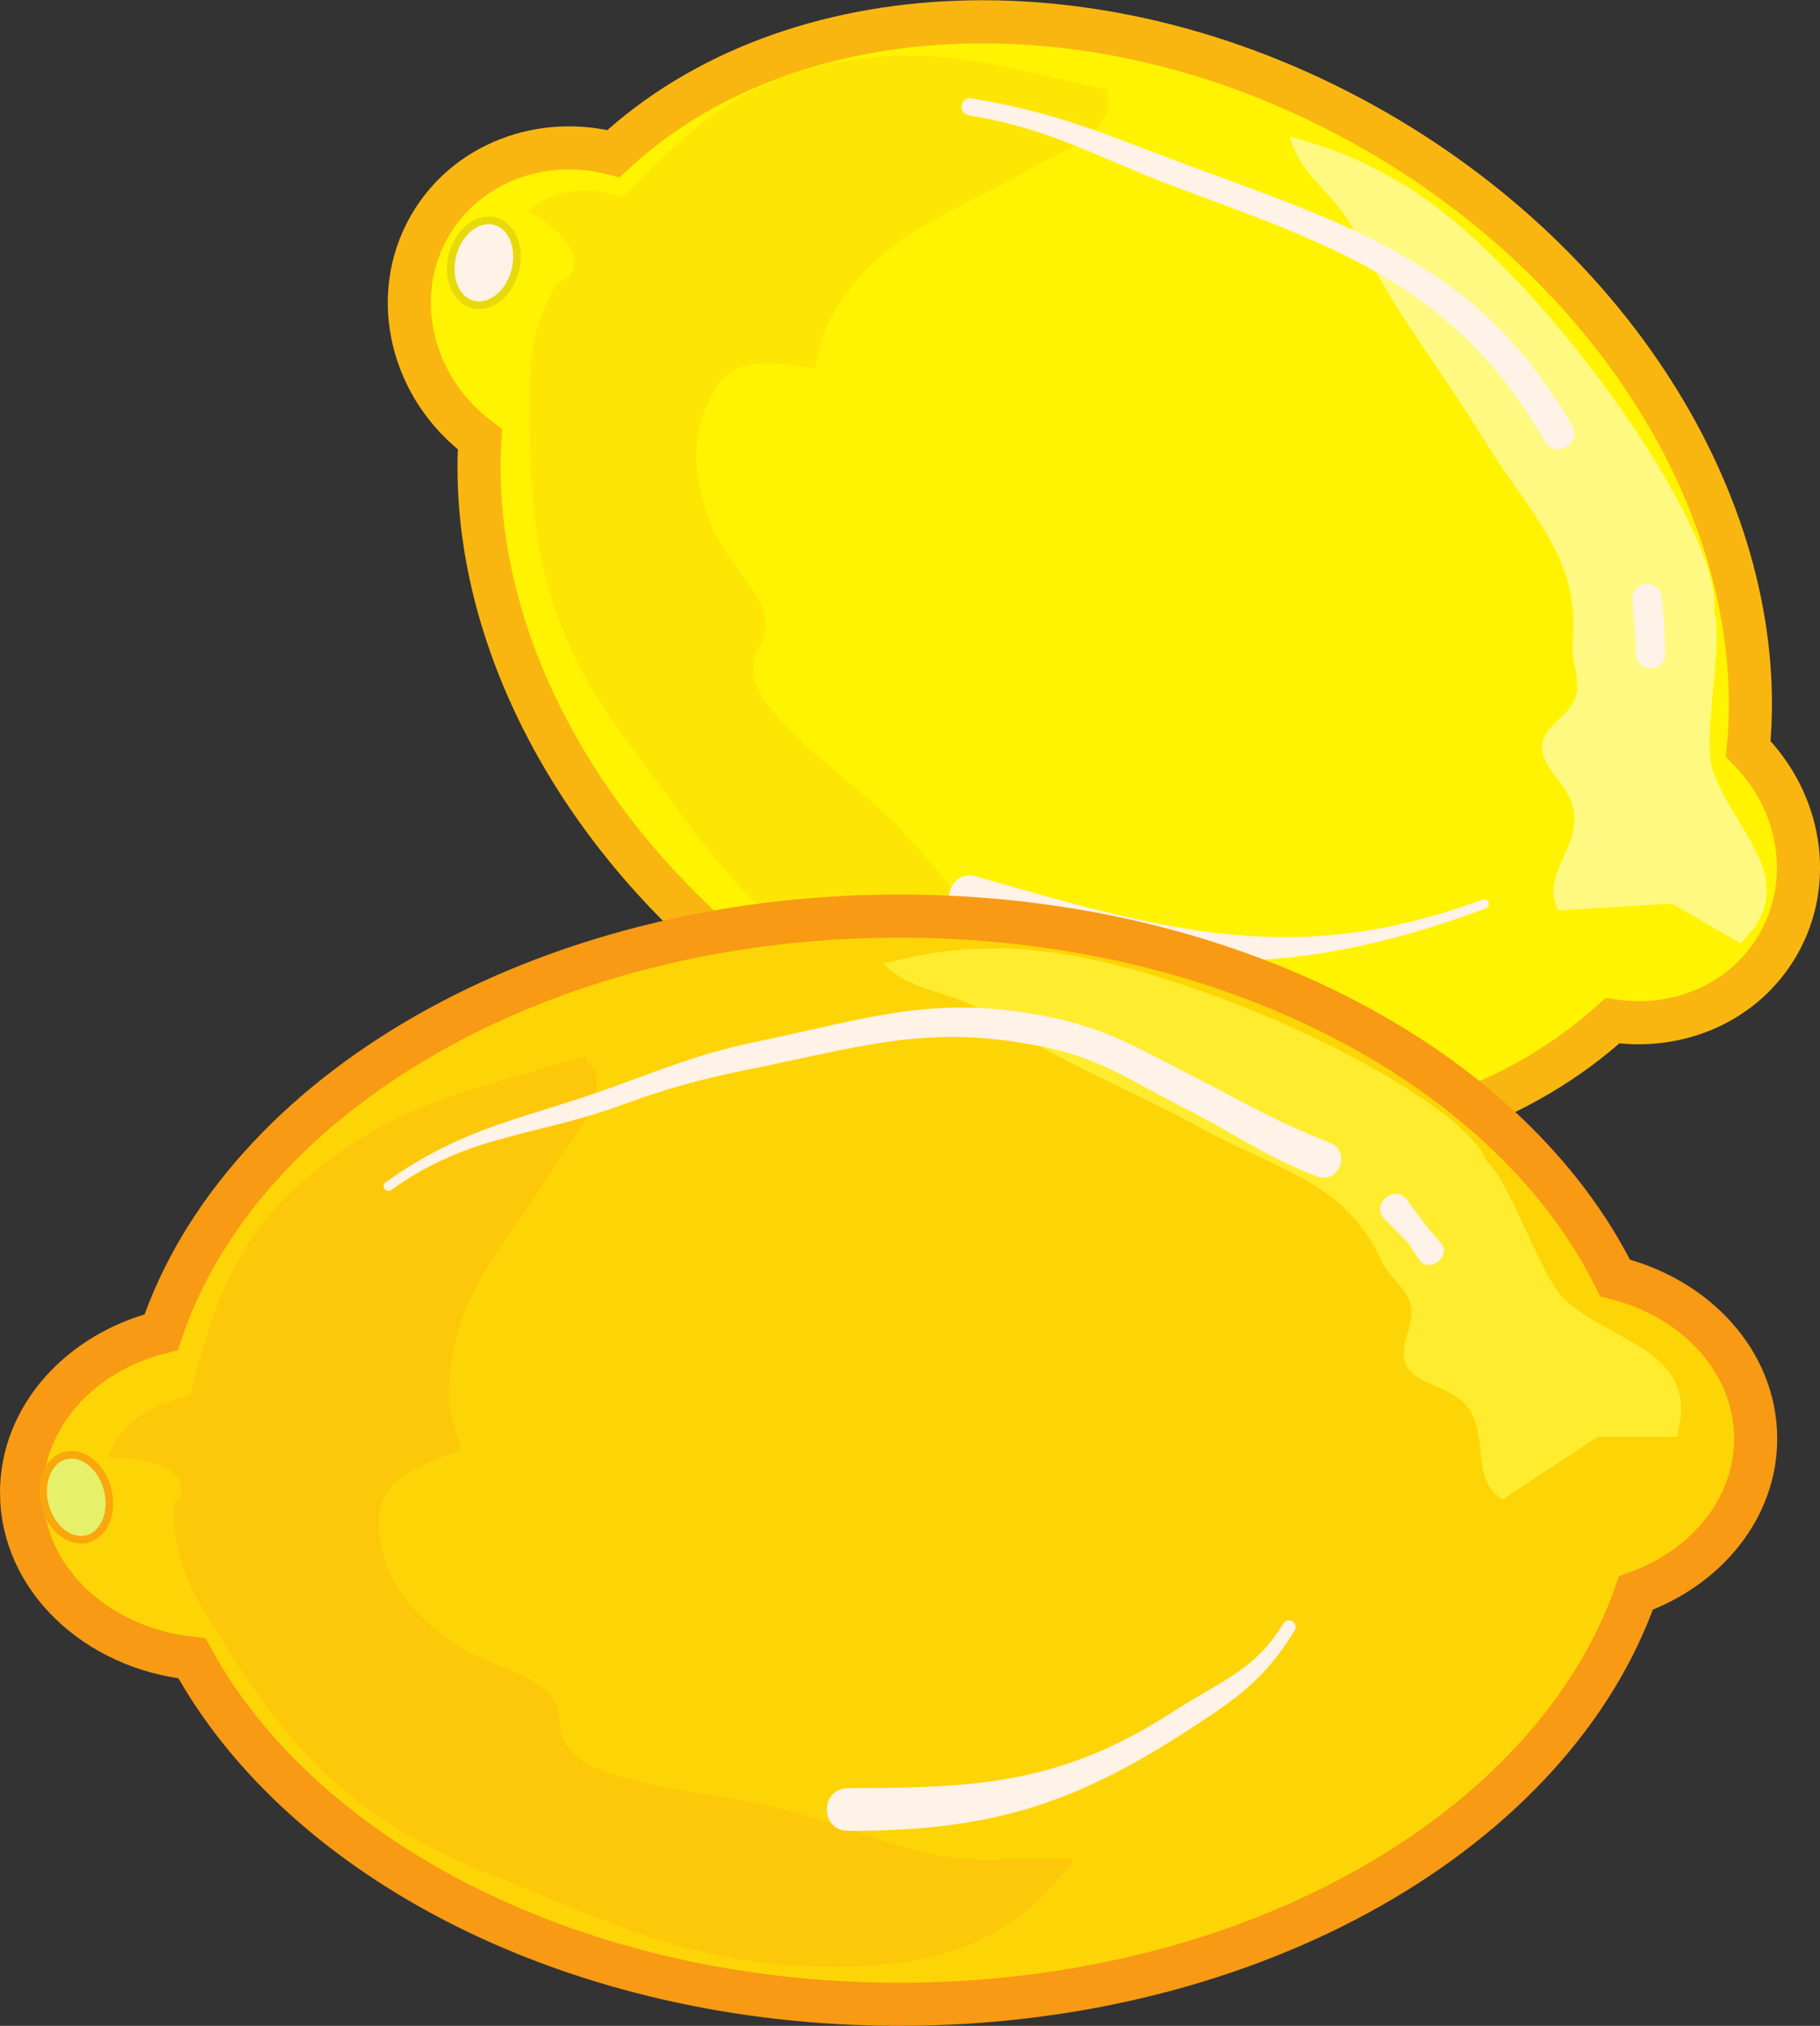 <svg xmlns="http://www.w3.org/2000/svg" width="239.49" height="266.486"><rect width="100%" height="100%" fill="#333333" stroke="none"/><path fill="#fff302" d="M56.553 29.717c4.817-8.34 14.797-11.96 24.172-9.507 23.184-21.536 64.52-23.61 100.426-2.883 33.133 19.129 51.762 51.98 48.89 81.18 6.876 6.89 8.758 17.39 3.926 25.761-4.41 7.637-13.148 11.32-21.789 10-23.27 21.133-64.296 23.047-99.96 2.457-32.294-18.648-50.805-50.32-49.07-78.945-8.997-6.66-12-18.692-6.595-28.063"/><path fill="none" stroke="#fab610" stroke-miterlimit="3.864" stroke-width="5.669" d="M56.553 29.717c4.817-8.34 14.797-11.96 24.172-9.507 23.184-21.536 64.52-23.61 100.426-2.883 33.133 19.129 51.762 51.98 48.89 81.18 6.876 6.89 8.758 17.39 3.926 25.761-4.41 7.637-13.148 11.32-21.789 10-23.27 21.133-64.296 23.047-99.96 2.457-32.294-18.648-50.805-50.32-49.07-78.945-8.997-6.66-12-18.692-6.595-28.063zm0 0"/><path fill="#fff2e6" d="M62.202 40.045c-2.27-.609-3.45-3.554-2.64-6.578.812-3.023 3.308-4.984 5.573-4.375 2.27.606 3.454 3.551 2.641 6.578-.809 3.024-3.305 4.98-5.574 4.375"/><path fill="none" stroke="#e7d90a" stroke-miterlimit="3.864" d="M62.202 40.045c-2.27-.609-3.45-3.554-2.64-6.578.812-3.023 3.308-4.984 5.573-4.375 2.27.606 3.454 3.551 2.641 6.578-.809 3.024-3.305 4.98-5.574 4.375zm0 0"/><path fill="#fee604" d="M82.147 25.881c8.598-8.894 14.777-14.851 26.805-17.433 13.953-2.914 22.605.351 36.762 3.328-.067 1.117.425 2.266-.2 3.348-2.312 4.007-5.882 4.687-9.832 7.027-11.082 6.445-19.883 8.437-26.258 19.48-1.375 2.383-1.43 4.227-2.199 6.813-5.332-.77-10.535-1.754-13.16 2.793-3.562 6.172-2.953 11.863-.207 18.355 2.5 5.922 9.258 9.965 6.008 15.594-2.313 4.008 1.254 8.086 4.476 11.246 5.344 5.25 9.348 7.563 14.457 12.965 7.114 7.426 10.157 13.656 19.516 18.195l6.93 4c-11.098 5.72-21.184 3.938-31.899-2.25-14.832-8.562-20.324-17.797-30.59-31.52-9.91-13.081-12.84-24.01-13.03-40.429-.09-7.844-.5-13.133 3.437-19.953.437-.758 1.43-.477 1.867-1.234 1.937-3.356-2.188-6.461-5.547-8.395 3.723-3.195 7.816-3.285 12.664-1.93"/><path fill="#fff982" d="M225.522 80.272c1.5-10.102-23.187-45.8-41.37-56.3-5.306-3.067-8.478-4.321-14.427-6.02 1.465 5.465 5.89 7.297 8.442 12.379 5.75 11.547 10.683 16.992 17.367 27.922 5.816 9.421 12.473 15.144 11.418 26.222-.293 3.008 1.527 5.356-.035 8.063-1 1.734-2.492 2.316-3.492 4.047-2.188 3.789 3.43 6.312 3.734 10.527.383 4.84-4.469 8.246-2.102 12.644l14.95-.894 9.093 5.25c.797-1.129 1.496-1.59 2.184-2.781 4-6.93-3.121-12.34-5.863-19.84-1.551-4.07 1.476-17.102.101-21.219"/><path fill="#fff2e6" d="M127.842 12.94c11.293 1.867 17.403 4.672 28.063 8.64 22.61 8.34 38.863 13.423 50.934 34.395 1.37 2.383-2.204 4.442-3.575 2.055-11.562-20.09-26.832-25.414-48.488-33.399-10.488-3.91-16.187-7.636-27.3-9.468-1.481-.243-1.114-2.465.366-2.223m90.825 65.645c.242 2.636.406 4.64.472 7.324.063 2.582-3.808 2.68-3.875.097-.062-2.59-.222-4.523-.457-7.07-.234-2.57 3.625-2.922 3.86-.352m-23.16 40.919c-25.168 9.343-42.731 8.656-68.594 1.195-3.606-1.04-2.043-6.445 1.558-5.406 25.133 7.253 42.141 12.117 66.598 3.039.781-.293 1.215.882.438 1.172"/><path fill="#fdd405" d="M2.835 196.33c0-10 7.757-18.437 18.375-21.097 10.574-31.402 50.05-54.73 97.136-54.73 43.453 0 80.43 19.867 94.188 47.613 10.676 2.625 18.492 11.09 18.492 21.129 0 9.156-6.508 17.004-15.754 20.304-10.887 31.086-50.152 54.102-96.926 54.102-42.347 0-78.543-18.871-93.09-45.512-12.632-1.316-22.421-10.578-22.421-21.808"/><path fill="none" stroke="#f89a14" stroke-miterlimit="3.864" stroke-width="5.669" d="M2.835 196.33c0-10 7.757-18.437 18.375-21.097 10.574-31.402 50.05-54.73 97.136-54.73 43.453 0 80.43 19.867 94.188 47.613 10.676 2.625 18.492 11.09 18.492 21.129 0 9.156-6.508 17.004-15.754 20.304-10.887 31.086-50.152 54.102-96.926 54.102-42.347 0-78.543-18.871-93.09-45.512-12.632-1.316-22.421-10.578-22.421-21.808Zm0 0"/><path fill="#e6f06a" d="M11.503 202.432c-2.27.606-4.766-1.351-5.579-4.375-.808-3.023.375-5.969 2.641-6.578 2.27-.61 4.766 1.352 5.574 4.375.813 3.027-.37 5.969-2.636 6.578"/><path fill="none" stroke="#f9a70c" stroke-miterlimit="3.864" d="M11.503 202.432c-2.27.606-4.766-1.351-5.579-4.375-.808-3.023.375-5.969 2.641-6.578 2.27-.61 4.766 1.352 5.574 4.375.813 3.027-.37 5.969-2.636 6.578zm0 0"/><path fill="#fcc809" d="M24.995 183.592c3.246-12.18 5.812-20.554 15.687-28.93 11.492-9.644 21.367-11.167 36.242-15.734.543 1.016 1.625 1.778 1.625 3.047 0 4.695-2.976 7.106-5.41 11.164-6.898 11.293-14.066 17.512-14.066 30.453 0 2.793.945 4.442 1.625 7.106-5.41 2.031-10.82 3.808-10.82 9.137 0 7.234 3.652 11.93 9.738 16.242 5.543 3.933 14.062 4.062 14.062 10.66 0 4.695 5.547 6.469 10.278 7.613 7.843 1.903 12.847 1.903 20.558 4.059 10.684 2.918 16.903 6.855 28.13 6.094h8.655c-7.304 10.656-17.718 14.21-31.105 14.21-18.527 0-28.672-5.328-45.71-12.183-16.364-6.469-25.02-14.59-34.083-28.93-4.324-6.851-7.57-11.293-7.57-19.289 0-.887 1.082-1.14 1.082-2.027 0-3.934-5.547-4.57-9.739-4.57 1.758-4.696 5.547-6.852 10.82-8.122"/><path fill="#ffec2e" d="M195.702 152.83c-3.75-9.5-42.98-28.074-63.98-28.074-6.126 0-9.5.5-15.5 2 4 4 8.75 3.375 13.5 6.5 10.75 7.125 17.75 9.375 29 15.5 9.75 5.25 18.374 6.875 23 17 1.25 2.75 4 3.875 4 7 0 2-1 3.25-1 5.25 0 4.375 6.124 3.75 8.5 7.25 2.75 4 .25 9.375 4.5 12l12.5-8.25h10.5c.124-1.375.5-2.125.5-3.5 0-8-8.876-9.125-15-14.25-3.376-2.75-7.27-15.55-10.52-18.425"/><path fill="#fff2e6" d="M50.749 155.518c10.558-7.543 18.468-8.324 30.414-12.723 7.332-2.656 11.523-4.402 19.11-5.921 13.905-2.934 22.667-5.993 36.702-3.313 9.219 1.664 13.528 4.848 22.106 9.074 6.035 3.203 9.375 5.094 15.906 7.684 2.945 1.168 1.195 5.582-1.75 4.414-6.719-2.66-9.879-5.016-16.094-8.313-8.172-4.027-12.113-7.343-20.894-8.925-13.469-2.57-21.953-.13-35.297 2.683-7.414 1.485-11.723 2.485-18.89 5.082-11.813 4.352-20.141 3.817-30.587 11.274-.68.484-1.402-.531-.726-1.016m134.336 2.246 2.793 3.746 1.683 1.93c1.59 1.82-1.601 4.215-2.898 2.176l-1.317-2.07-3.207-3.258c-1.808-1.84 1.399-4.594 2.946-2.524m-14.727 56.719c-3.973 6.539-7.855 9.125-14.398 13.355-15.278 9.887-26.375 13-44.348 13-3.75 0-3.75-5.625 0-5.625 17.04 0 28.172-.628 42.652-10 6.22-4.023 10.82-5.421 14.602-11.64.605-.996 2.101-.09 1.492.91"/></svg>
